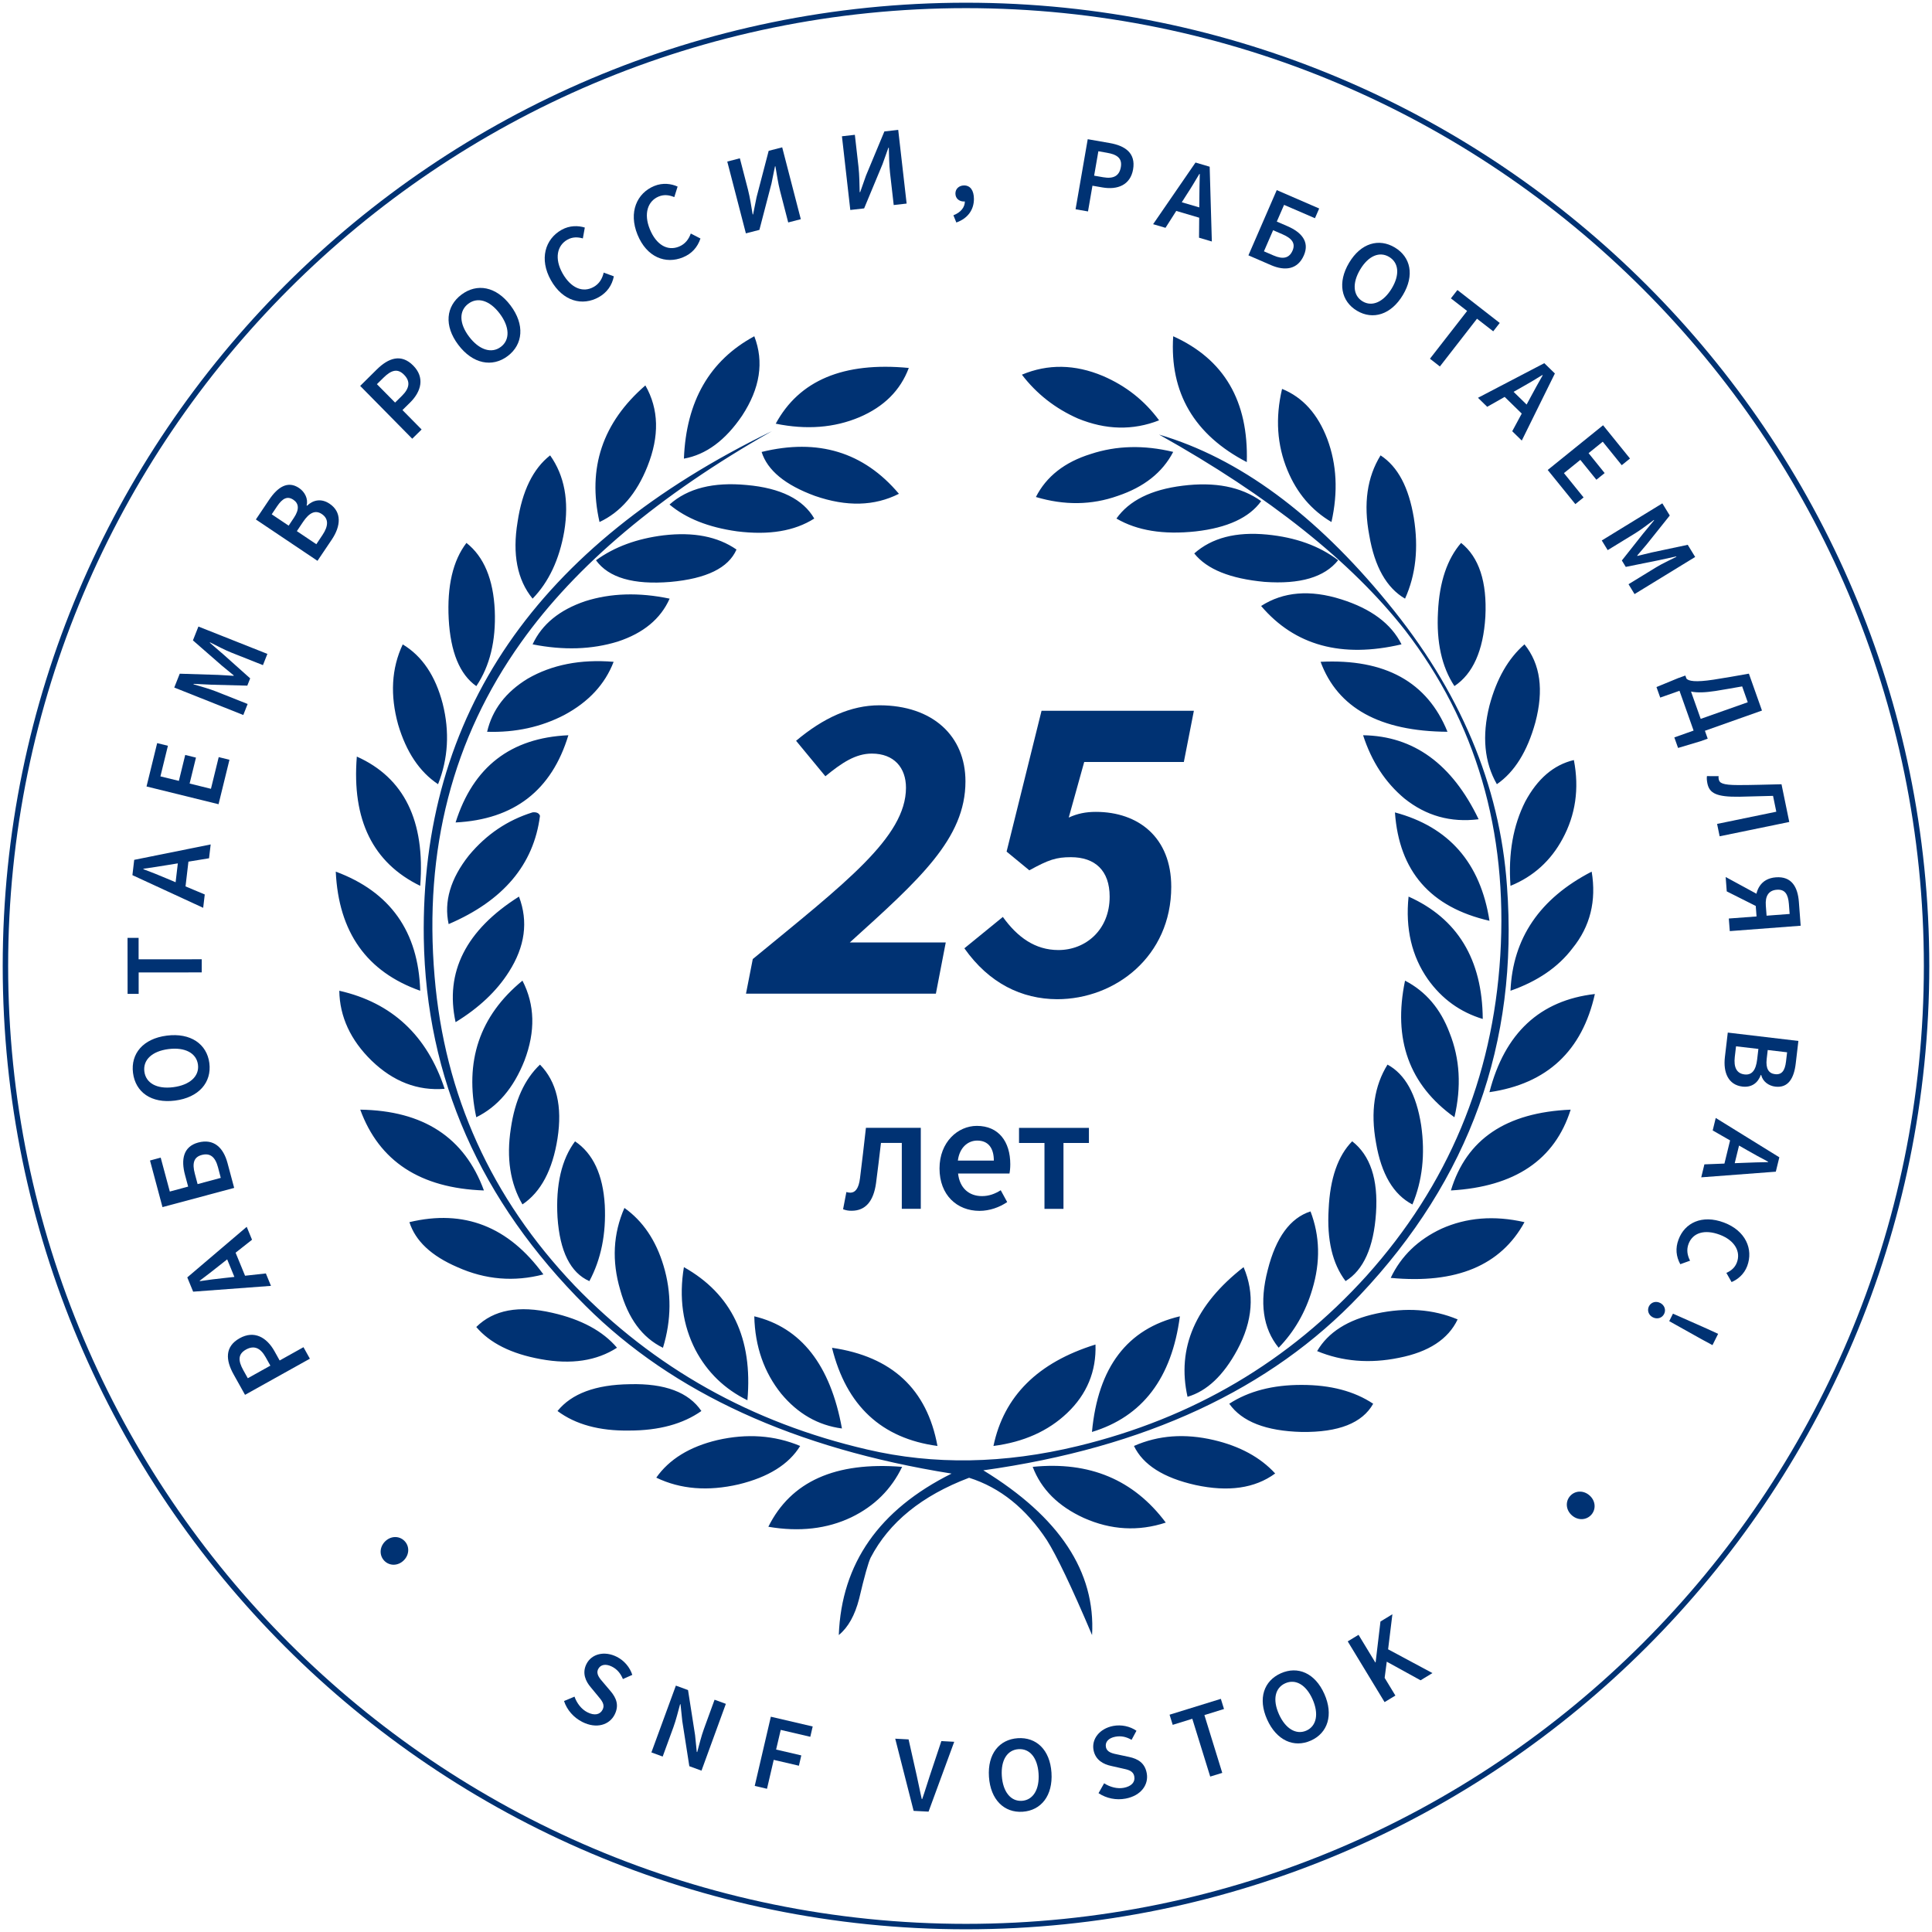 <?xml version="1.0" encoding="utf-8"?>
<!-- Generator: Adobe Illustrator 25.2.3, SVG Export Plug-In . SVG Version: 6.00 Build 0)  -->
<svg version="1.1" id="Layer_1" xmlns="http://www.w3.org/2000/svg" xmlns:xlink="http://www.w3.org/1999/xlink" x="0px" y="0px"
	 viewBox="0 0 356 356" style="enable-background:new 0 0 356 356;" xml:space="preserve">
<style type="text/css">
	.st0{fill:#003273;}
</style>
<g>
	<g>
		<path class="st0" d="M178,355.5C80.13,355.5,0.5,275.87,0.5,178S80.13,0.5,178,0.5S355.5,80.13,355.5,178S275.87,355.5,178,355.5z
			 M178,1.5C80.68,1.5,1.5,80.68,1.5,178S80.68,354.5,178,354.5S354.5,275.32,354.5,178S275.32,1.5,178,1.5z"/>
	</g>
	<g>
		<g>
			<path class="st0" d="M190.29,270.29c1.57,4.14,4.72,7.27,9.43,9.42c4.98,2.22,10.04,2.51,15.09,0.85
				C208.91,272.66,200.75,269.23,190.29,270.29L190.29,270.29z M166.23,270.29c-12.27-0.98-20.48,2.66-24.65,11.04
				c5.74,0.98,10.85,0.38,15.3-1.75C161.13,277.52,164.24,274.43,166.23,270.29L166.23,270.29z M208.95,266.44
				c1.66,3.47,5.44,5.88,11.35,7.2c6.03,1.3,10.92,0.62,14.67-2.13c-2.71-2.96-6.5-5.03-11.31-6.16
				C218.34,264.11,213.47,264.45,208.95,266.44L208.95,266.44z M147.44,266.44c-4.72-1.98-9.82-2.32-15.22-1.09
				c-5.13,1.21-8.91,3.54-11.29,6.93c4.47,2.15,9.52,2.54,15.17,1.24C141.58,272.19,145.36,269.83,147.44,266.44L147.44,266.44z
				 M226.51,258.66c2.33,3.3,6.75,5.03,13.34,5.2c6.81,0.09,11.18-1.64,13.18-5.2c-3.49-2.32-7.86-3.47-13.18-3.47
				C234.54,255.18,230.08,256.34,226.51,258.66L226.51,258.66z M102.73,260c3.3,2.47,7.73,3.69,13.21,3.6c5.48,0,9.91-1.21,13.3-3.6
				c-2.33-3.45-6.72-5.11-13.18-4.94C109.74,255.14,105.32,256.8,102.73,260L102.73,260z M172.74,266.44
				c-1.92-10.48-8.41-16.49-19.43-18.09C155.95,259,162.41,265.05,172.74,266.44L172.74,266.44z M201.86,247.75
				c-10.63,3.3-16.88,9.51-18.8,18.69c5.57-0.72,10.08-2.75,13.56-6.05C200.27,256.93,202.03,252.69,201.86,247.75L201.86,247.75z
				 M201.21,263.86c9.32-2.83,14.71-9.93,16.2-21.31C207.73,244.83,202.32,251.92,201.21,263.86L201.21,263.86z M155.14,263.22
				c-2.12-11.7-7.53-18.6-16.15-20.67c0.13,5.62,1.83,10.36,4.96,14.26C147.02,260.51,150.76,262.64,155.14,263.22L155.14,263.22z
				 M242.7,248.96c4.63,1.92,9.71,2.34,15.06,1.24c5.48-1.07,9.1-3.43,10.83-7.08c-4.54-1.9-9.52-2.24-14.91-1.09
				C248.36,243.16,244.71,245.51,242.7,248.96L242.7,248.96z M113.69,248.34c-2.58-3.05-6.55-5.22-11.94-6.44
				c-6.16-1.41-10.79-0.55-13.99,2.62c2.51,2.96,6.46,4.94,11.86,5.92C105.28,251.48,109.95,250.75,113.69,248.34L113.69,248.34z
				 M218.82,257.38c3.56-1.04,6.62-3.92,9.17-8.65c2.86-5.31,3.23-10.38,1.16-15.24C220.26,240.42,216.81,248.39,218.82,257.38
				L218.82,257.38z M137.72,258.02c1.02-11.42-2.9-19.58-11.7-24.53c-0.94,5.63-0.2,10.7,2.12,15.24
				C130.32,252.86,133.51,255.95,137.72,258.02L137.72,258.02z M256.26,235.47c12.07,1.15,20.28-2.28,24.65-10.27
				c-5.61-1.28-10.7-0.85-15.3,1.21C261.32,228.42,258.18,231.42,256.26,235.47L256.26,235.47z M100.13,234.83
				c-6.42-8.82-14.62-12.04-24.69-9.63c1.11,3.47,4.04,6.22,8.84,8.29C89.46,235.81,94.74,236.24,100.13,234.83L100.13,234.83z
				 M235.61,248.34c2.88-2.96,4.96-6.56,6.2-10.76c1.53-5.07,1.4-9.84-0.33-14.36c-3.75,1.21-6.38,4.82-7.88,10.78
				C232.03,240.01,232.71,244.78,235.61,248.34L235.61,248.34z M115.06,222.58c-2.09,4.77-2.34,9.8-0.78,15.09
				c1.46,5.26,4.04,8.8,7.88,10.68c1.57-5.14,1.6-10.17,0.11-15.11C120.87,228.55,118.45,224.99,115.06,222.58L115.06,222.58z
				 M249.16,210.3c-2.62,2.66-4.08,6.82-4.34,12.53c-0.33,5.63,0.68,10.01,3.12,13.23c3.3-2.02,5.19-6.22,5.61-12.53
				C253.97,217.29,252.48,212.88,249.16,210.3L249.16,210.3z M108.6,236.07c2.16-4.03,3.1-8.72,2.84-14
				c-0.33-5.62-2.16-9.52-5.48-11.76c-2.47,3.3-3.58,7.99-3.23,14C103.16,230.61,105.11,234.51,108.6,236.07L108.6,236.07z
				 M267.35,219.36c11.77-0.68,19.14-5.62,22.07-14.89C277.52,204.98,270.21,209.92,267.35,219.36L267.35,219.36z M66.38,204.47
				c3.49,9.52,11.05,14.47,22.79,14.89C85.59,209.58,77.99,204.64,66.38,204.47L66.38,204.47z M260.26,221.94
				c1.83-4.35,2.38-9.23,1.61-14.6c-0.89-5.71-2.97-9.42-6.2-11.17c-2.42,3.9-3.16,8.67-2.12,14.39
				C254.53,216.36,256.78,220.13,260.26,221.94L260.26,221.94z M99.5,196.17c-2.86,2.71-4.63,6.65-5.37,11.76
				c-0.85,5.46-0.11,10.14,2.14,14c3.4-2.28,5.55-6.35,6.46-12.15C103.65,203.87,102.57,199.31,99.5,196.17L99.5,196.17z
				 M274.45,201.25c10.63-1.55,17.09-7.61,19.43-18.09C283.77,184.33,277.26,190.34,274.45,201.25L274.45,201.25z M81.93,200.63
				c-3.23-9.82-9.72-15.88-19.41-18.07c0.07,4.77,2.08,9.1,5.94,12.87C72.47,199.31,76.97,201.03,81.93,200.63L81.93,200.63z
				 M268,205.87c1.31-5.63,1.01-10.78-0.89-15.54c-1.66-4.43-4.39-7.65-8.21-9.63C256.65,191.53,259.66,199.9,268,205.87L268,205.87
				z M96.27,180.7c-7.92,6.5-10.72,14.87-8.51,25.17c3.91-1.92,6.88-5.37,8.88-10.44C98.69,190.04,98.56,185.14,96.27,180.7
				L96.27,180.7z M259.55,165.21c-0.61,5.92,0.59,11,3.56,15.24c2.6,3.64,5.96,6.05,10.11,7.31
				C273.14,176.76,268.55,169.24,259.55,165.21L259.55,165.21z M95.63,165.21c-9.78,6.18-13.69,13.92-11.68,23.14
				c4.28-2.62,7.57-5.71,9.82-9.27C96.73,174.44,97.38,169.83,95.63,165.21L95.63,165.21z M278.33,182.56
				c4.96-1.73,8.8-4.35,11.42-7.82c3.28-4.03,4.43-8.76,3.54-14.13C283.72,165.55,278.75,172.88,278.33,182.56L278.33,182.56z
				 M77.43,182.56c-0.33-10.91-5.52-18.22-15.56-21.95C62.39,171.77,67.58,179.08,77.43,182.56L77.43,182.56z M257.04,149.7
				c0.76,10.83,6.53,17.48,17.42,19.97C272.79,158.99,266.98,152.36,257.04,149.7L257.04,149.7z M82.67,170.28
				c10.06-4.31,15.68-10.95,16.83-19.95c-0.17-0.51-0.65-0.72-1.37-0.64c-4.59,1.43-8.51,4.05-11.74,7.95
				C83.01,161.91,81.77,166.15,82.67,170.28L82.67,170.28z M278.33,163.23c4.25-1.73,7.44-4.65,9.6-8.67
				c2.38-4.39,3.1-9.23,2.08-14.51c-3.75,0.89-6.72,3.47-8.97,7.67C278.83,152.1,277.9,157.26,278.33,163.23L278.33,163.23z
				 M77.43,163.23c0.94-11.98-2.97-19.92-11.68-23.82C64.81,151.08,68.72,158.99,77.43,163.23L77.43,163.23z M251.17,135.48
				c1.57,4.86,4.11,8.72,7.6,11.64c4.01,3.22,8.54,4.48,13.69,3.84C267.57,140.77,260.47,135.61,251.17,135.48L251.17,135.48z
				 M104.73,135.48c-10.63,0.47-17.55,5.84-20.78,16.07C94.74,151,101.66,145.63,104.73,135.48L104.73,135.48z M243.34,121.95
				c3.14,8.5,10.92,12.81,23.38,12.89C263.01,125.66,255.21,121.35,243.34,121.95L243.34,121.95z M89.76,134.84
				c5.24,0.17,10-0.9,14.21-3.09c4.5-2.41,7.51-5.67,9.1-9.8c-6.13-0.51-11.4,0.55-15.81,3.09C93.17,127.53,90.7,130.8,89.76,134.84
				L89.76,134.84z M280.91,118.73c-2.97,2.58-5.13,6.31-6.46,11.3c-1.4,5.58-0.94,10.44,1.37,14.47c3.23-2.22,5.61-6.01,7.09-11.38
				C284.49,127.15,283.85,122.38,280.91,118.73L280.91,118.73z M80.72,144.5c1.86-4.71,2.16-9.65,0.85-14.85
				c-1.33-5.11-3.78-8.76-7.36-10.91c-2.09,4.43-2.34,9.38-0.85,14.77C74.85,138.53,77.27,142.2,80.72,144.5L80.72,144.5z
				 M98.14,118.73c5.7,1.13,10.92,0.96,15.69-0.51c4.72-1.55,7.9-4.18,9.56-7.91c-5.68-1.19-10.87-1.02-15.56,0.47
				C103.12,112.38,99.87,115,98.14,118.73L98.14,118.73z M232.38,111.66c6.2,7.29,14.84,9.65,25.87,7.07
				c-1.9-3.81-5.61-6.56-11.09-8.29C241.39,108.61,236.46,109.04,232.38,111.66L232.38,111.66z M269.23,100.04
				c-2.55,2.94-4,7.18-4.26,12.72c-0.3,5.54,0.68,10.1,3.03,13.66c3.39-2.24,5.32-6.52,5.7-12.77
				C274.03,107.23,272.53,102.66,269.23,100.04L269.23,100.04z M87.77,126.43c2.51-3.73,3.62-8.38,3.4-13.92
				c-0.26-5.75-1.99-9.93-5.22-12.47c-2.51,3.28-3.58,7.95-3.27,14C83.01,120.12,84.7,124.27,87.77,126.43L87.77,126.43z
				 M220.06,101.98c2.33,2.92,6.62,4.65,12.95,5.24c6.55,0.47,11.05-0.85,13.56-3.99c-3.49-2.66-7.86-4.22-13.1-4.73
				C227.75,97.95,223.29,99.11,220.06,101.98L220.06,101.98z M135.71,101.26c-3.49-2.41-7.93-3.26-13.43-2.62
				c-4.87,0.6-9.04,2.11-12.46,4.6c2.34,3.22,6.9,4.54,13.69,3.99C130.19,106.63,134.23,104.65,135.71,101.26L135.71,101.26z
				 M205.72,95.55c3.84,2.24,8.67,3,14.58,2.37c5.87-0.66,9.91-2.54,12.09-5.58c-3.75-2.67-8.54-3.58-14.47-2.84
				C212.1,90.22,208.06,92.24,205.72,95.55L205.72,95.55z M150.04,95.55c-2.05-3.56-6.22-5.63-12.46-6.18
				c-6.13-0.58-10.85,0.6-14.21,3.6c3.03,2.54,7.14,4.2,12.46,4.94C141.67,98.64,146.39,97.87,150.04,95.55L150.04,95.55z
				 M258.9,110.31c1.99-4.41,2.51-9.35,1.62-14.89c-0.94-5.63-2.93-9.42-6.13-11.51c-2.47,3.99-3.19,8.89-2.08,14.73
				C253.29,104.43,255.5,108.33,258.9,110.31L258.9,110.31z M101.37,83.91c-3.14,2.45-5.15,6.56-6,12.27
				c-0.98,5.92-0.07,10.66,2.77,14.13c2.97-3.05,4.93-7.2,5.83-12.4C104.89,92.29,104.01,87.64,101.37,83.91L101.37,83.91z
				 M165.64,90.99c-6.5-7.71-14.93-10.25-25.3-7.71c1.07,3.39,4.34,6.09,9.83,8.1C155.99,93.4,161.13,93.27,165.64,90.99
				L165.64,90.99z M190.88,91.58c5.24,1.56,10.26,1.51,15.1-0.21c4.8-1.62,8.21-4.28,10.2-8.1c-5.41-1.3-10.46-1.17-15.17,0.38
				C196.16,85.15,192.8,87.81,190.88,91.58L190.88,91.58z M181.19,270.93c29.8-4.16,52.92-14.9,69.36-32.24
				c20.24-21.4,29.3-46.56,27.13-75.46c-1.31-18.6-8.67-35.99-22.01-52.19c-13.31-16.26-27.33-26.62-42.09-30.96
				c20.34,11.38,35.41,23.42,45.32,36.04c13.08,16.96,18.95,36.97,17.55,59.97c-1.4,22.67-9.65,42.3-24.65,59.01
				c-14.28,15.79-32,26.23-53.16,31.35c-13.62,3.3-26.57,3.52-38.86,0.64c-21.33-4.94-39.32-15.07-53.94-30.24
				c-15.35-16.13-23.93-35.08-25.76-56.9c-1.99-23.36,3.32-43.9,15.94-61.59c10.11-14.21,25.5-27.15,46.21-38.91
				c-43.37,21.06-64.73,52.23-64.14,93.45c0.42,25.79,10.37,48.38,29.88,67.79c16.04,15.96,38.47,26.23,67.37,30.84
				c-13.34,6.65-20.28,16.54-20.78,29.75c1.73-1.41,2.97-3.64,3.75-6.69c0.98-4.18,1.7-6.71,2.12-7.57
				c3.4-6.52,9.43-11.42,18.14-14.72c5.74,1.81,10.5,5.67,14.34,11.51c1.74,2.75,4.54,8.55,8.32,17.48
				C201.9,289.62,195.22,279.52,181.19,270.93L181.19,270.93z M245.34,96.19c1.24-5.54,0.98-10.61-0.76-15.28
				c-1.75-4.6-4.5-7.69-8.34-9.25c-1.27,5.37-0.92,10.36,0.98,14.96C238.97,90.86,241.68,94.03,245.34,96.19L245.34,96.19z
				 M118.92,71.02c-7.9,6.84-10.7,15.22-8.45,25.17c3.88-1.81,6.85-5.24,8.84-10.27C121.52,80.37,121.42,75.41,118.92,71.02
				L118.92,71.02z M213.58,77.45c-2.68-3.64-6.11-6.35-10.37-8.18c-5.13-2.15-10.11-2.24-14.91-0.23c2.71,3.54,6.16,6.24,10.33,8.08
				C203.76,79.22,208.74,79.35,213.58,77.45L213.58,77.45z M167.46,67.8c-12.03-1.15-20.19,2.28-24.52,10.27
				c5.64,1.15,10.79,0.77,15.46-1.21C162.87,74.94,165.9,71.96,167.46,67.8L167.46,67.8z M229.74,85.15
				c0.33-11.25-4.17-18.95-13.56-23.19C215.5,72.36,220.06,80.12,229.74,85.15L229.74,85.15z M138.99,61.96
				c-8.25,4.47-12.55,11.98-12.97,22.55c4.08-0.72,7.66-3.39,10.72-7.91C140.04,71.57,140.82,66.69,138.99,61.96L138.99,61.96z"/>
		</g>
	</g>
	<g>
		<g>
			<path class="st0" d="M45.15,257.02l-2.1-3.76c-1.48-2.65-1.65-5.13,1.11-6.67c2.66-1.49,4.97-0.19,6.41,2.38l0.96,1.72l4.39-2.45
				l1.18,2.12L45.15,257.02z M48.96,250.1c-0.99-1.78-2.18-2.23-3.64-1.42c-1.48,0.83-1.47,2.04-0.48,3.81l0.82,1.47l4.16-2.32
				L48.96,250.1z"/>
		</g>
		<g>
			<path class="st0" d="M35.59,238.01l-1.08-2.63l10.95-9.32l0.98,2.38l-5.94,4.69c-1.17,0.95-2.46,1.92-3.7,2.86l0.03,0.08
				c1.54-0.23,3.13-0.44,4.63-0.59l7.53-0.83l0.94,2.29L35.59,238.01z M43.74,236.63l-2.45-5.96l1.76-0.72l2.45,5.96L43.74,236.63z"
				/>
		</g>
		<g>
			<path class="st0" d="M29.94,222.43l-2.3-8.59l1.97-0.53l1.68,6.25l3.38-0.91l-0.58-2.16c-0.75-2.79-0.35-5.21,2.43-5.96
				c2.88-0.77,4.64,0.94,5.4,3.77l1.23,4.59L29.94,222.43z M40.17,215.09c-0.51-1.92-1.46-2.68-3-2.27
				c-1.47,0.39-1.78,1.54-1.27,3.45l0.51,1.92l4.27-1.15L40.17,215.09z"/>
		</g>
		<g>
			<path class="st0" d="M32.25,202.8c-4.39,0.56-7.29-1.56-7.74-5.1c-0.45-3.53,1.84-6.31,6.22-6.87c4.39-0.56,7.4,1.55,7.85,5.08
				C39.02,199.45,36.64,202.24,32.25,202.8z M31.04,193.31c-3.04,0.39-4.71,2-4.44,4.13c0.27,2.13,2.29,3.28,5.33,2.89
				s4.82-2.01,4.55-4.14C36.21,194.05,34.09,192.92,31.04,193.31z"/>
		</g>
		<g>
			<path class="st0" d="M25.55,179.19v3.95h-2.04l-0.01-10.32h2.04v3.95l11.63-0.01v2.42L25.55,179.19z"/>
		</g>
		<g>
			<path class="st0" d="M24.4,161.26l0.33-2.82l14.09-2.84l-0.3,2.55l-7.47,1.22c-1.49,0.26-3.08,0.48-4.62,0.71l-0.01,0.08
				c1.46,0.55,2.95,1.13,4.33,1.73l6.98,2.93l-0.29,2.46L24.4,161.26z M32.19,164.01l0.75-6.39l1.89,0.22l-0.75,6.39L32.19,164.01z"
				/>
		</g>
		<g>
			<path class="st0" d="M27,144.92l1.96-7.99l1.98,0.49l-1.38,5.64l3.4,0.83l1.17-4.78l1.98,0.49l-1.17,4.78l3.93,0.97l1.43-5.84
				l1.98,0.49l-2.01,8.19L27,144.92z"/>
		</g>
		<g>
			<path class="st0" d="M32.11,126.69l1.01-2.55l7.1,0.22c0.92,0.04,1.88,0.12,2.82,0.17l0.03-0.08c-0.72-0.61-1.48-1.19-2.18-1.79
				L35.55,118l1.01-2.55l12.71,5.04l-0.82,2.07l-5.82-2.31c-1.17-0.46-2.79-1.31-3.93-1.89l-0.03,0.08l2.55,2.2L46.1,125l-0.53,1.34
				l-6.54-0.17l-3.35-0.16l-0.03,0.08c1.22,0.36,2.98,0.85,4.16,1.32l5.82,2.31l-0.8,2.03L32.11,126.69z"/>
		</g>
		<g>
			<path class="st0" d="M47.15,95.72l2.44-3.63c1.57-2.33,3.43-3.57,5.51-2.17c1.07,0.72,1.72,2,1.4,3.22l0.07,0.05
				c1.13-1.07,2.62-1.4,4.16-0.37c2.27,1.52,2.09,4.1,0.41,6.6l-2.64,3.92L47.15,95.72z M54.15,95.42c1.06-1.58,0.9-2.67-0.09-3.33
				c-1.1-0.74-2.01-0.27-3,1.2l-0.99,1.48l3.12,2.09L54.15,95.42z M59.43,98.57c1.12-1.67,1.14-3-0.13-3.85
				c-1.19-0.8-2.32-0.25-3.46,1.45l-1.14,1.7l3.59,2.41L59.43,98.57z"/>
		</g>
		<g>
			<path class="st0" d="M66.37,71.11l3.06-3.03c2.16-2.13,4.5-2.96,6.72-0.71c2.14,2.17,1.51,4.74-0.59,6.81l-1.4,1.38l3.53,3.58
				l-1.73,1.7L66.37,71.11z M74.06,72.94c1.45-1.43,1.57-2.69,0.39-3.89c-1.19-1.21-2.35-0.87-3.8,0.56l-1.2,1.18l3.35,3.39
				L74.06,72.94z"/>
		</g>
		<g>
			<path class="st0" d="M84.44,63.53c-2.66-3.53-2.26-7.1,0.59-9.24s6.39-1.53,9.04,1.99c2.66,3.53,2.32,7.19-0.52,9.33
				S87.1,67.07,84.44,63.53z M92.08,57.78c-1.85-2.45-4.07-3.1-5.79-1.81c-1.72,1.29-1.71,3.61,0.14,6.06
				c1.85,2.45,4.14,3.18,5.85,1.89C94,62.64,93.93,60.23,92.08,57.78z"/>
		</g>
		<g>
			<path class="st0" d="M101.51,51.63c-2.19-3.9-1.05-7.59,1.97-9.28c1.49-0.84,3.08-0.79,4.28-0.42l-0.36,2
				c-0.96-0.27-1.91-0.29-2.84,0.23c-1.94,1.09-2.41,3.51-0.91,6.19c1.53,2.72,3.73,3.65,5.73,2.53c1.06-0.59,1.6-1.54,1.86-2.65
				l1.87,0.69c-0.34,1.66-1.24,2.97-2.78,3.84C107.34,56.43,103.73,55.57,101.51,51.63z"/>
		</g>
		<g>
			<path class="st0" d="M117.47,43.24c-1.69-4.14-0.11-7.66,3.09-8.97c1.59-0.65,3.16-0.41,4.3,0.11l-0.61,1.94
				c-0.92-0.38-1.86-0.52-2.85-0.12c-2.06,0.84-2.82,3.19-1.66,6.03c1.18,2.89,3.26,4.08,5.38,3.21c1.12-0.46,1.78-1.33,2.17-2.41
				l1.78,0.92c-0.54,1.61-1.59,2.8-3.23,3.47C122.66,48.72,119.18,47.43,117.47,43.24z"/>
		</g>
		<g>
			<path class="st0" d="M134.01,29.77l2.32-0.6l1.49,5.75c0.38,1.47,0.63,3.2,0.87,4.6l0.08-0.02l0.64-3.17l2.23-8.54l2.49-0.64
				l3.43,13.24l-2.32,0.6l-1.5-5.8c-0.38-1.47-0.61-3.12-0.86-4.55l-0.08,0.02l-0.64,3.15l-2.23,8.55L137.44,43L134.01,29.77z"/>
		</g>
		<g>
			<path class="st0" d="M155.14,25.11l2.38-0.27l0.67,5.9c0.17,1.51,0.18,3.25,0.22,4.67l0.09-0.01l1.07-3.04l3.39-8.14l2.55-0.29
				l1.55,13.58l-2.38,0.27L164,31.83c-0.17-1.51-0.17-3.17-0.22-4.62l-0.08,0.01l-1.08,3.03l-3.39,8.15l-2.55,0.29L155.14,25.11z"/>
		</g>
		<g>
			<path class="st0" d="M175.68,39.67c1.37-0.53,2.13-1.49,2.11-2.6l-0.12-1.81l0.93,1.49c-0.27,0.27-0.62,0.37-0.99,0.38
				c-0.82,0-1.56-0.52-1.56-1.48c0-0.9,0.72-1.48,1.6-1.48c1.15,0,1.8,0.92,1.81,2.47c0.01,2.05-1.17,3.63-3.24,4.36L175.68,39.67z"
				/>
		</g>
		<g>
			<path class="st0" d="M200.43,25.65l4.06,0.71c2.86,0.5,4.81,1.86,4.3,4.85c-0.5,2.88-2.86,3.81-5.64,3.33l-1.85-0.32l-0.82,4.74
				l-2.29-0.4L200.43,25.65z M203.28,32.66c1.93,0.34,2.97-0.27,3.25-1.86c0.28-1.6-0.63-2.32-2.55-2.65l-1.59-0.28l-0.78,4.5
				L203.28,32.66z"/>
		</g>
		<g>
			<path class="st0" d="M220.29,29.95l2.61,0.77l0.4,13.78l-2.36-0.7l0.06-7.25c-0.01-1.45,0.05-2.99,0.08-4.48L221,32.05
				c-0.76,1.29-1.54,2.6-2.34,3.81l-3.9,6.12l-2.28-0.67L220.29,29.95z M216.43,36.88l5.92,1.74l-0.52,1.75l-5.92-1.75L216.43,36.88
				z"/>
		</g>
		<g>
			<path class="st0" d="M235.26,35.03l7.82,3.39l-0.78,1.79l-5.69-2.46l-1.34,3.08l1.97,0.85c2.54,1.1,4.12,2.84,3.02,5.37
				c-1.14,2.62-3.47,2.92-6.05,1.81l-4.17-1.81L235.26,35.03z M234.68,47.08c1.74,0.75,2.88,0.5,3.49-0.9c0.58-1.34-0.1-2.25-1.83-3
				l-1.75-0.76l-1.69,3.89L234.68,47.08z"/>
		</g>
		<g>
			<path class="st0" d="M248.59,48.42c2.17-3.64,5.49-4.57,8.42-2.82c2.93,1.75,3.67,5.12,1.5,8.75c-2.17,3.64-5.54,4.66-8.47,2.91
				S246.42,52.06,248.59,48.42z M256.46,53.13c1.51-2.52,1.28-4.73-0.49-5.79c-1.77-1.06-3.82-0.21-5.33,2.31s-1.33,4.82,0.44,5.88
				C252.84,56.59,254.95,55.65,256.46,53.13z"/>
		</g>
		<g>
			<path class="st0" d="M270.34,57.3l-2.99-2.32l1.2-1.54l7.8,6.07l-1.2,1.54l-2.99-2.32l-6.84,8.8l-1.83-1.43L270.34,57.3z"/>
		</g>
		<g>
			<path class="st0" d="M284.56,66.92l1.95,1.9l-6.1,12.36l-1.76-1.72l3.44-6.38c0.67-1.28,1.44-2.62,2.17-3.92l-0.06-0.06
				c-1.27,0.79-2.58,1.58-3.85,2.28l-6.31,3.58l-1.7-1.66L284.56,66.92z M277.91,71.23l4.41,4.31l-1.27,1.3l-4.41-4.31L277.91,71.23
				z"/>
		</g>
		<g>
			<path class="st0" d="M295.39,78.36l4.96,6.13l-1.52,1.23l-3.5-4.33l-2.61,2.11l2.96,3.67l-1.52,1.23l-2.96-3.66l-3.02,2.44
				l3.62,4.48l-1.52,1.23l-5.09-6.29L295.39,78.36z"/>
		</g>
		<g>
			<path class="st0" d="M306.31,92.75l1.37,2.24l-4.25,5.32c-0.56,0.68-1.17,1.37-1.75,2.06l0.04,0.07c0.88-0.2,1.76-0.45,2.63-0.64
				l6.64-1.41l1.37,2.24l-11.17,6.84l-1.11-1.82l5.11-3.13c1.03-0.63,2.62-1.38,3.71-1.92l-0.04-0.07l-3.15,0.69l-6.14,1.24
				l-0.72-1.18l3.89-4.92l2.05-2.48l-0.04-0.07c-0.98,0.73-2.37,1.8-3.4,2.43l-5.11,3.13l-1.09-1.78L306.31,92.75z"/>
		</g>
		<g>
			<path class="st0" d="M305.92,128.54l-0.69-1.94l3.98-1.64l1.34-0.48l4.12,11.63l-1.34,0.48l-4.12,1.23l-0.69-1.94l3.55-1.26
				l-2.6-7.33L305.92,128.54z M322.05,129.4l-1.03-2.92c-1.9,0.32-2.99,0.54-4.9,0.84c-3.83,0.59-5.85,0.19-6.54-1.36l1.17-0.92
				c0.39,0.46,1.64,0.71,4.98,0.2c2.46-0.38,3.88-0.64,6.53-1.11l2.41,6.8l-11.63,4.12l-0.78-2.19L322.05,129.4z"/>
		</g>
		<g>
			<path class="st0" d="M314.53,143.01l2.15,0.01c-0.02,0.18-0.03,0.35,0.02,0.57c0.14,0.66,0.59,1.07,3.61,1.07
				c2.64,0,5.22-0.09,7.96-0.15l1.43,6.95l-12.83,2.64l-0.47-2.28l10.91-2.25l-0.6-2.92c-2.15,0.06-4.16,0.12-6.22,0.16
				c-4.28,0.06-5.51-0.67-5.88-2.47C314.51,143.8,314.47,143.43,314.53,143.01z"/>
		</g>
		<g>
			<path class="st0" d="M325.19,165.52l-1.02,1.74l-5.99-3.01l-0.2-2.65L325.19,165.52z M323.67,168.87l-0.17-2.25
				c-0.15-2.56,0.92-4.75,3.73-4.96c2.92-0.22,4.03,1.8,4.24,4.52l0.33,4.4l-13.06,0.99l-0.18-2.32L323.67,168.87z M325.52,168.73
				l4.25-0.32l-0.14-1.85c-0.14-1.79-0.73-2.73-2.23-2.61c-1.49,0.11-2.16,1.14-2.02,2.93L325.52,168.73z"/>
		</g>
		<g>
			<path class="st0" d="M331.38,191.81l-0.49,4.16c-0.31,2.68-1.36,4.54-3.75,4.26c-1.23-0.14-2.34-0.95-2.61-2.14l-0.08-0.01
				c-0.5,1.4-1.62,2.34-3.38,2.14c-2.6-0.31-3.57-2.58-3.23-5.45l0.53-4.5L331.38,191.81z M319.66,194.75
				c-0.22,1.91,0.33,3.06,1.8,3.23c1.37,0.16,2.09-0.8,2.32-2.75l0.23-1.95l-4.12-0.48L319.66,194.75z M325.54,195.13
				c-0.21,1.81,0.4,2.67,1.53,2.8c1.26,0.15,1.83-0.65,2.03-2.33l0.2-1.7l-3.57-0.42L325.54,195.13z"/>
		</g>
		<g>
			<path class="st0" d="M327.87,213.25l-0.65,2.65l-13.74,1.04l0.58-2.39l7.24-0.28c1.45-0.08,2.99-0.09,4.48-0.13l0.02-0.08
				c-1.32-0.7-2.67-1.42-3.92-2.15l-6.29-3.61l0.56-2.3L327.87,213.25z M320.78,209.72l-1.47,5.99l-1.77-0.43l1.46-5.99
				L320.78,209.72z"/>
		</g>
		<g>
			<path class="st0" d="M317.66,225.27c4.01,1.51,5.45,4.92,4.29,8.02c-0.58,1.54-1.77,2.48-2.88,2.95l-0.96-1.69
				c0.87-0.39,1.58-0.96,1.94-1.93c0.75-1.99-0.4-4.06-3.15-5.1c-2.8-1.05-4.99-0.37-5.76,1.69c-0.41,1.09-0.22,2.12,0.28,3.09
				l-1.8,0.65c-0.78-1.43-0.93-2.94-0.33-4.53C310.42,225.34,313.6,223.75,317.66,225.27z"/>
		</g>
		<g>
			<path class="st0" d="M305.9,240.08c0.81,0.4,1.12,1.28,0.74,2.03c-0.37,0.75-1.26,1.04-2.07,0.63c-0.8-0.4-1.1-1.28-0.73-2.03
				C304.22,239.96,305.1,239.68,305.9,240.08z M314.52,244.83l2.07,0.95l-1.04,2.08l-2-1.08l-5.97-3.34l0.69-1.38L314.52,244.83z"/>
		</g>
	</g>
	<g>
		<g>
			<path class="st0" d="M70.93,284.06c1.06-1.08,2.61-1.09,3.57-0.15s0.99,2.49-0.07,3.58c-1.06,1.08-2.61,1.09-3.57,0.15
				C69.9,286.7,69.87,285.15,70.93,284.06z"/>
		</g>
		<g>
			<path class="st0" d="M103.93,313.44l1.93-0.81c0.43,1.22,1.28,2.33,2.37,2.88c1.31,0.67,2.34,0.44,2.8-0.47
				c0.49-0.96-0.11-1.65-0.94-2.64l-1.24-1.5c-0.91-1.06-1.65-2.59-0.78-4.3c0.95-1.86,3.32-2.46,5.6-1.3
				c1.36,0.69,2.4,1.93,2.84,3.32l-1.73,0.77c-0.42-1.01-1.03-1.79-2.02-2.29c-1.11-0.56-2.09-0.41-2.53,0.44
				c-0.47,0.92,0.25,1.71,1.02,2.6l1.24,1.46c1.1,1.29,1.62,2.66,0.76,4.35c-0.96,1.89-3.34,2.67-5.96,1.34
				C105.69,316.48,104.48,315.09,103.93,313.44z"/>
		</g>
		<g>
			<path class="st0" d="M124.54,310.6l2.24,0.82l1.3,8.31l0.31,3.09l0.08,0.03c0.36-1.31,0.75-2.93,1.25-4.3l1.95-5.35l2.08,0.76
				l-4.49,12.31l-2.24-0.82l-1.3-8.32l-0.32-3.08l-0.08-0.03c-0.37,1.34-0.74,2.89-1.24,4.26l-1.97,5.39l-2.08-0.76L124.54,310.6z"
				/>
		</g>
		<g>
			<path class="st0" d="M142.04,316.33l7.71,1.8l-0.44,1.9l-5.45-1.27l-0.85,3.62l4.64,1.08l-0.44,1.9l-4.64-1.08l-1.24,5.33
				l-2.26-0.53L142.04,316.33z"/>
		</g>
		<g>
			<path class="st0" d="M164.96,320.38l2.46,0.13l1.5,6.67c0.35,1.51,0.57,2.81,0.93,4.32h0.08c0.52-1.47,0.88-2.73,1.37-4.2
				l2.16-6.48l2.37,0.13l-4.73,12.87l-2.75-0.14L164.96,320.38z"/>
		</g>
		<g>
			<path class="st0" d="M182.23,327.4c-0.28-4.23,1.91-6.88,5.31-7.11s5.93,2.12,6.21,6.34c0.28,4.23-1.9,6.98-5.31,7.21
				C185.04,334.07,182.51,331.63,182.23,327.4z M191.37,326.79c-0.2-2.93-1.64-4.62-3.7-4.48s-3.26,2-3.07,4.93
				c0.2,2.93,1.65,4.72,3.7,4.59C190.37,331.69,191.57,329.72,191.37,326.79z"/>
		</g>
		<g>
			<path class="st0" d="M202.42,330.42l1.03-1.82c1.09,0.7,2.44,1.06,3.63,0.83c1.45-0.28,2.12-1.08,1.93-2.09
				c-0.2-1.06-1.1-1.24-2.36-1.51l-1.9-0.43c-1.37-0.29-2.89-1.04-3.25-2.92c-0.39-2.05,1.12-3.97,3.63-4.45
				c1.5-0.28,3.08,0.06,4.28,0.89l-0.9,1.67c-0.95-0.54-1.9-0.78-3-0.57c-1.22,0.23-1.91,0.95-1.73,1.89
				c0.19,1.01,1.24,1.2,2.39,1.43l1.87,0.4c1.65,0.35,2.91,1.11,3.26,2.98c0.4,2.09-1,4.15-3.89,4.7
				C205.67,331.75,203.87,331.38,202.42,330.42z"/>
		</g>
		<g>
			<path class="st0" d="M219.7,316.71l-3.61,1.12l-0.58-1.87l9.45-2.92l0.58,1.87l-3.61,1.12l3.29,10.65l-2.22,0.68L219.7,316.71z"
				/>
		</g>
		<g>
			<path class="st0" d="M233.48,316.83c-1.73-3.87-0.58-7.11,2.53-8.5c3.12-1.39,6.3-0.06,8.02,3.8c1.72,3.87,0.63,7.21-2.49,8.6
				C238.42,322.12,235.21,320.7,233.48,316.83z M241.85,313.1c-1.2-2.68-3.14-3.77-5.02-2.93s-2.37,3-1.17,5.69s3.18,3.86,5.06,3.03
				C242.6,318.05,243.05,315.79,241.85,313.1z"/>
		</g>
		<g>
			<path class="st0" d="M248.34,302.45l1.99-1.21l3.09,5.09l0.06-0.03l0.89-7.51l2.2-1.34l-0.79,6.46l8.17,4.38l-2.19,1.33
				l-6.23-3.43l-0.39,2.98l1.98,3.26l-1.99,1.21L248.34,302.45z"/>
		</g>
		<g>
			<path class="st0" d="M289.65,279.23c-1.14-1-1.23-2.55-0.34-3.56s2.44-1.12,3.58-0.12c1.14,1,1.23,2.55,0.34,3.56
				C292.33,280.12,290.79,280.23,289.65,279.23z"/>
		</g>
	</g>
	<g>
		<g>
			<path class="st0" d="M155.35,222.82l0.61-3.17c0.22,0.06,0.44,0.12,0.72,0.12c0.92,0,1.56-0.78,1.79-2.68
				c0.4-3.08,0.73-6.17,1.09-9.27h10.11v14.92h-3.5V210.6h-3.84c-0.29,2.45-0.58,4.97-0.91,7.42c-0.46,3.33-1.94,5.08-4.49,5.08
				C156.3,223.11,155.84,223.01,155.35,222.82z"/>
		</g>
		<g>
			<path class="st0" d="M173.12,215.3c0-4.85,3.37-7.84,6.88-7.84c4.03,0,6.16,2.92,6.16,7.08c0,0.67-0.07,1.34-0.15,1.7h-9.47
				c0.29,2.65,1.99,4.16,4.4,4.16c1.28,0,2.37-0.4,3.46-1.08l1.19,2.18c-1.42,0.96-3.22,1.62-5.12,1.62
				C176.35,223.11,173.12,220.22,173.12,215.3z M183.13,213.86c0-2.3-1.02-3.69-3.06-3.69c-1.74,0-3.27,1.3-3.57,3.69H183.13z"/>
		</g>
		<g>
			<path class="st0" d="M192.46,210.61h-4.69v-2.78h12.88v2.78h-4.69v12.14h-3.5V210.61z"/>
		</g>
	</g>
	<g>
		<path class="st0" d="M138.71,176.72c16.97-13.96,28.23-22.46,28.23-31.57c0-3.69-2.2-6.29-6.29-6.29c-3,0-5.54,1.7-8.56,4.18
			l-5.4-6.54c5.01-4.21,10.09-6.54,15.34-6.54c9.84,0,15.87,5.66,15.87,14.02c0,10.56-8.47,18.07-21.31,29.68h17.68l-1.82,9.44
			h-34.99L138.71,176.72z"/>
		<path class="st0" d="M177.7,174.74l7.09-5.78c2.68,3.72,5.93,6.1,10.24,6.1c4.99,0,9.44-3.68,9.44-9.83c0-4.83-2.7-7.28-7.14-7.28
			c-2.72,0-4.11,0.47-7.66,2.42l-4.19-3.45l6.44-25.95h28.07l-1.85,9.44h-18.36l-2.85,10.24c1.59-0.74,3.17-1.05,4.99-1.05
			c7.88,0,13.9,4.74,13.9,13.8c0,12.83-10.33,20.72-21.03,20.72C188.3,184.09,182.27,181.22,177.7,174.74z"/>
	</g>
</g>
</svg>

